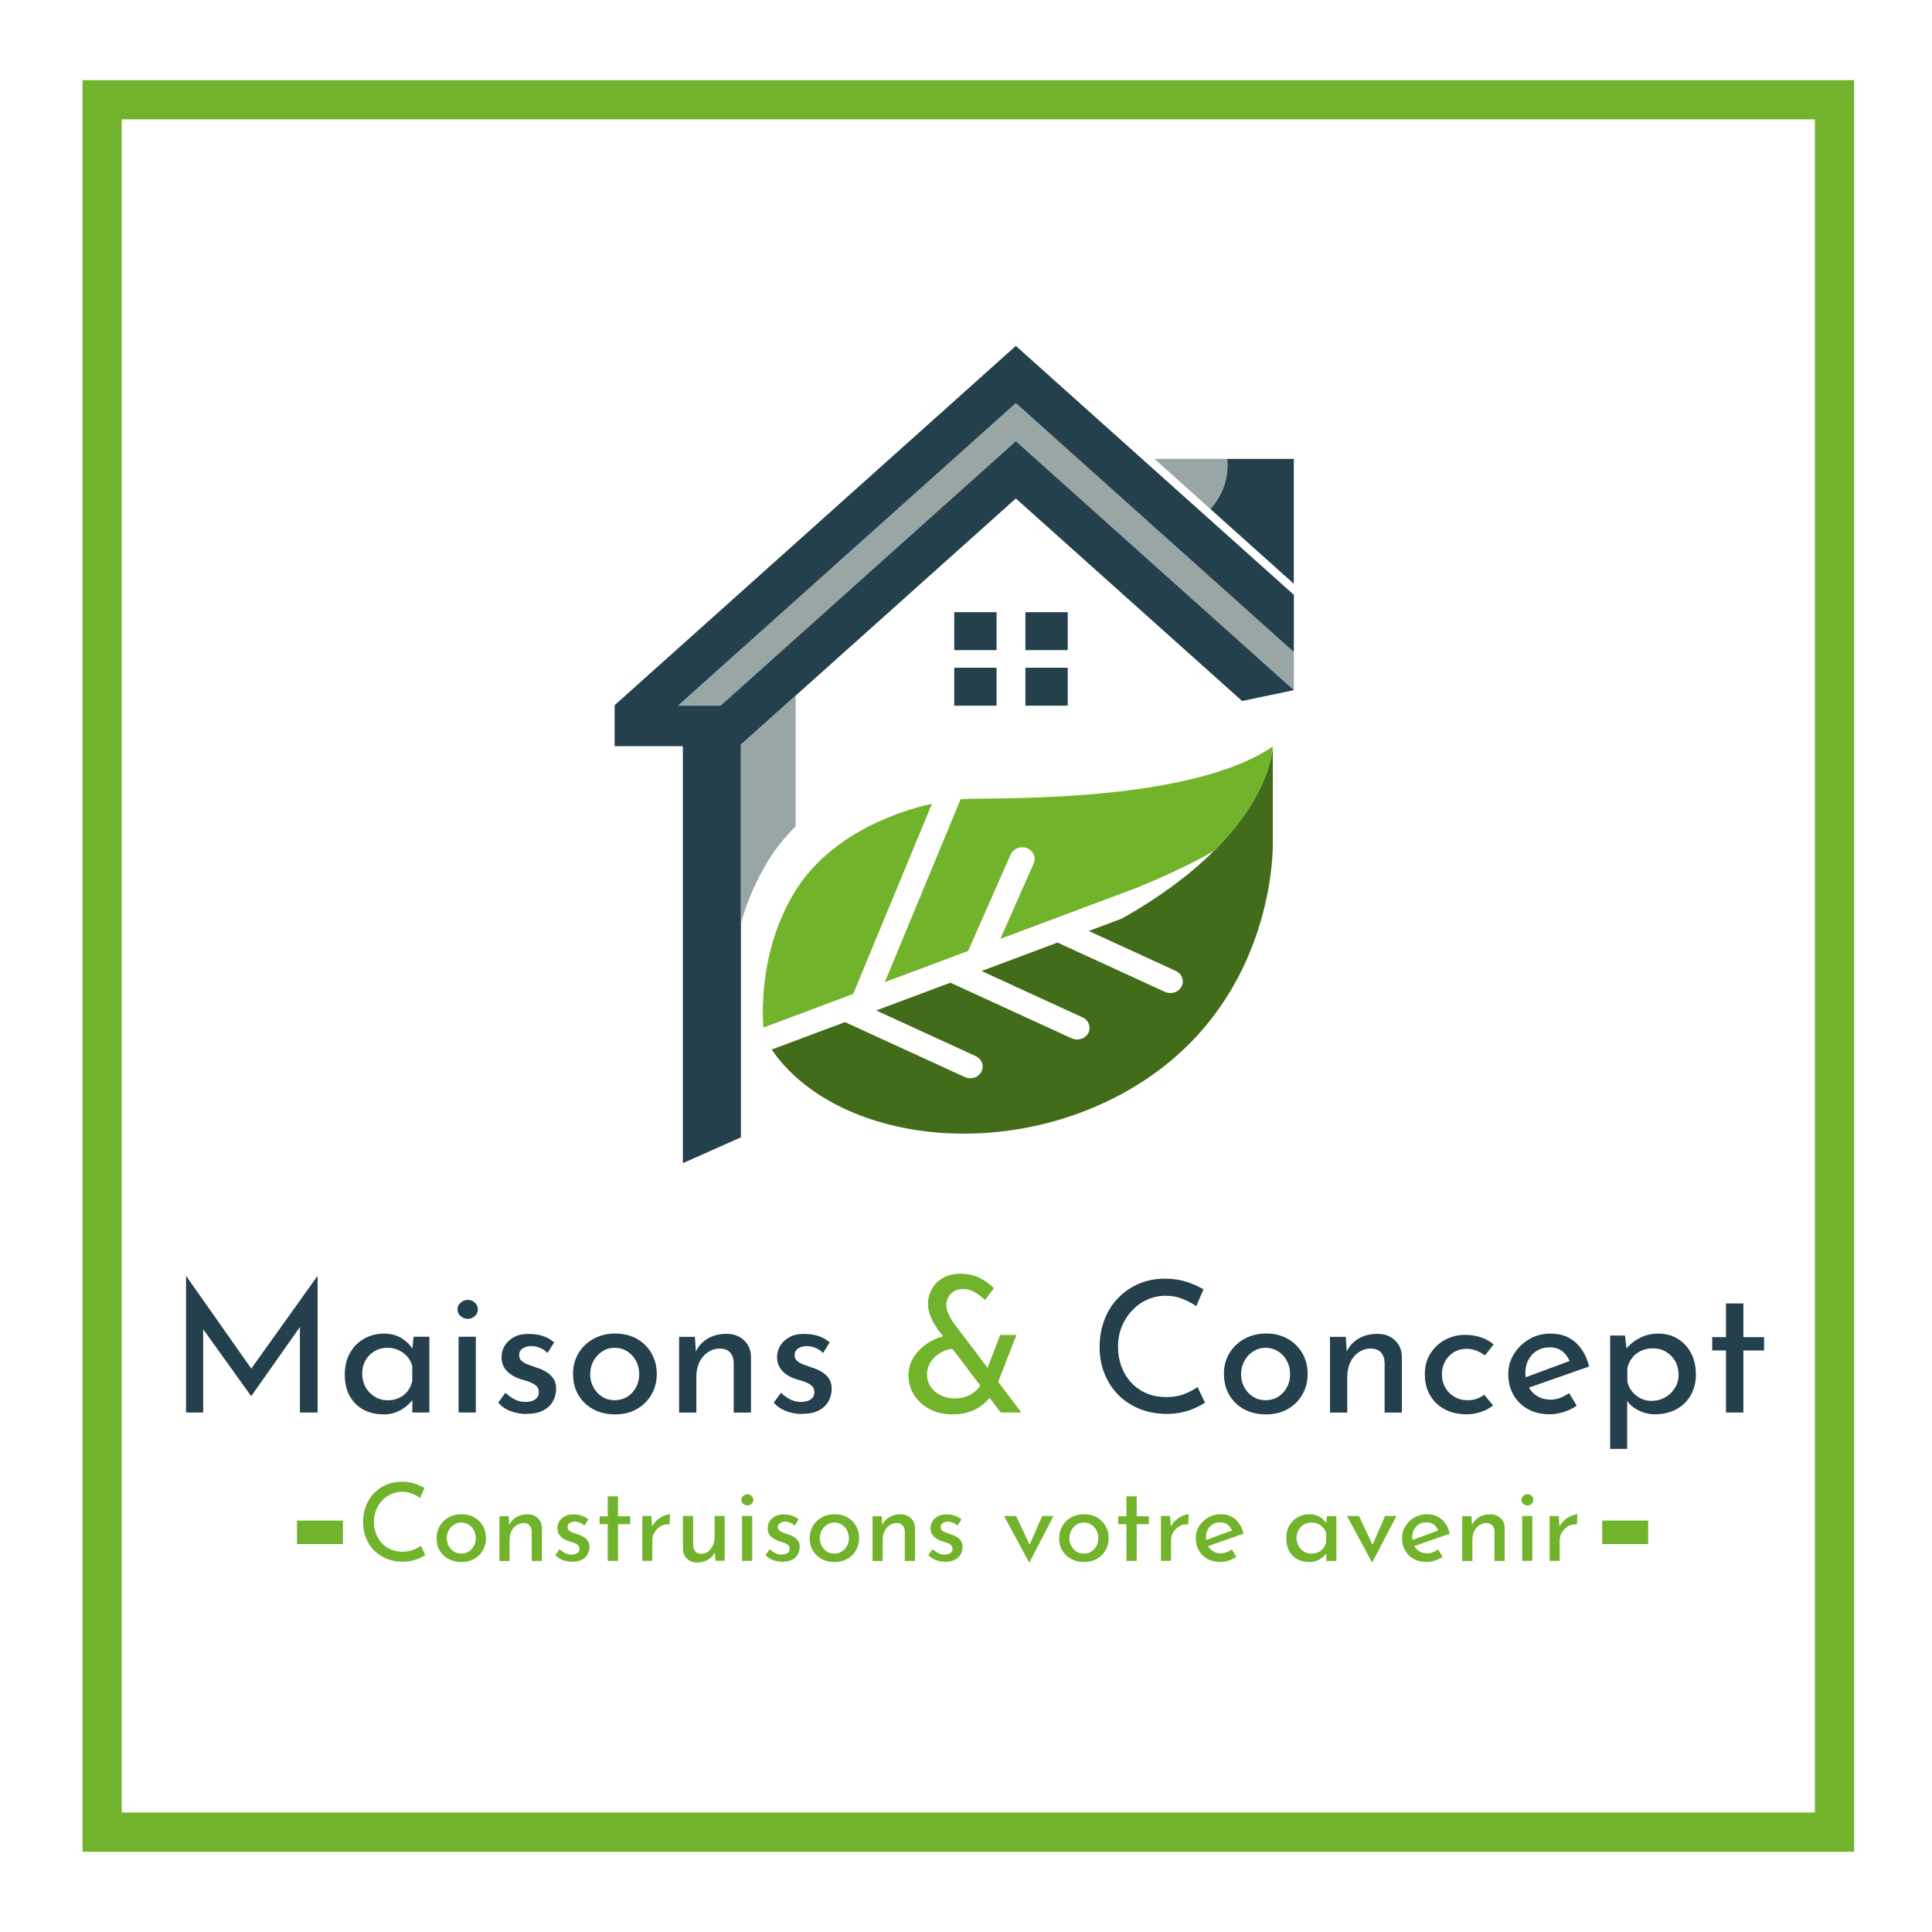 <?xml version="1.0" encoding="UTF-8"?>
<svg id="Calque_3" xmlns="http://www.w3.org/2000/svg" xmlns:xlink="http://www.w3.org/1999/xlink" viewBox="0 0 246.54 246.54">
  <defs>
    <style>
      .cls-1 {
        fill: #98a6a6;
      }

      .cls-2, .cls-3, .cls-4 {
        fill: none;
      }

      .cls-5 {
        fill: #72b32c;
      }

      .cls-6 {
        fill: #24404d;
      }

      .cls-3 {
        stroke-width: 3px;
      }

      .cls-3, .cls-4 {
        stroke: #71b32c;
        stroke-miterlimit: 10;
      }

      .cls-4 {
        stroke-width: 5px;
      }

      .cls-7 {
        clip-path: url(#clippath);
      }

      .cls-8 {
        fill: #426c19;
      }
    </style>
    <clipPath id="clippath">
      <rect class="cls-2" width="246.54" height="246.54"/>
    </clipPath>
  </defs>
  <polygon class="cls-1" points="86.52 90.05 91.95 90.05 129.63 56.3 165.11 88.07 165.11 85.02 165.11 83.21 129.63 51.44 86.52 90.05"/>
  <polygon class="cls-6" points="129.63 56.3 91.95 90.05 86.52 90.05 129.63 51.44 165.11 83.21 165.11 75.91 129.63 44.14 78.43 89.99 78.43 95.22 87.14 95.22 87.14 148.43 94.55 145.13 94.55 95.02 129.63 63.61 158.5 89.45 165.11 88.07 129.63 56.3"/>
  <g class="cls-7">
    <path class="cls-6" d="M165.11,58.56h-8.52c.03.27.04.55.04.82,0,2.11-.82,4.04-2.18,5.57l10.65,9.54v-15.93Z"/>
    <path class="cls-1" d="M156.59,58.56h-9.27l7.13,6.39c1.36-1.53,2.18-3.46,2.18-5.57,0-.28-.02-.55-.04-.82"/>
    <rect class="cls-6" x="121.77" y="78.12" width="5.4" height="4.84"/>
    <rect class="cls-6" x="130.85" y="78.12" width="5.4" height="4.84"/>
    <rect class="cls-6" x="121.77" y="85.21" width="5.4" height="4.84"/>
    <rect class="cls-6" x="130.85" y="85.21" width="5.4" height="4.84"/>
    <path class="cls-5" d="M108.87,126.84l10.06-24.28c-5.68,1.26-13.5,4.59-17.56,11.33-4.15,6.88-4.16,14.29-3.96,17.24l11.46-4.29Z"/>
    <path class="cls-1" d="M94.55,95.02v22.78c.75-2.65,1.89-5.45,3.61-8.18.97-1.54,2.11-2.92,3.37-4.17v-16.68l-6.98,6.25Z"/>
    <path class="cls-8" d="M162.42,107.55v-12.29s-.21,9.22-14.26,18.85c-1.51,1.04-3.18,2.08-5.03,3.12l-4.2,1.57,11.12,5.1c.79.36,1.11,1.25.73,1.99-.28.53-.84.83-1.43.83-.24,0-.47-.05-.7-.15l-13.7-6.29-9.69,3.63,12.89,5.92c.79.36,1.11,1.25.73,1.99-.28.53-.84.83-1.43.83-.24,0-.47-.05-.7-.15l-15.47-7.1-9.47,3.54,12.7,5.83c.79.36,1.11,1.25.73,1.99-.28.53-.84.83-1.43.83-.24,0-.47-.05-.7-.15l-15.28-7.01-9.36,3.5c8.21,11.96,30.78,14.77,47.31,4.1,17.2-11.11,16.64-30.49,16.64-30.49"/>
    <path class="cls-5" d="M123.43,101.95c-.27,0-.55.02-.85.05l-9.67,23.33,10.63-3.98,5.43-12.31c.34-.76,1.27-1.12,2.08-.81.81.31,1.2,1.18.86,1.94l-4.25,9.63,6.66-2.49c.06-.03.12-.05.18-.07l10.26-3.84s5.64-2.19,10.11-4.79c7.41-7.37,7.55-13.36,7.55-13.36-10.28,7.09-34.03,6.56-38.99,6.69"/>
    <polygon class="cls-6" points="23.74 180.25 23.74 162.83 23.76 162.83 32.61 175.42 31.66 175.21 40.51 162.83 40.53 162.83 40.53 180.25 38.27 180.25 38.27 167.96 38.43 169.11 32.08 178.13 32.03 178.13 25.56 169.11 25.93 168.06 25.93 180.25 23.74 180.25"/>
    <path class="cls-6" d="M48.87,180.48c-.9,0-1.72-.19-2.46-.58-.74-.39-1.33-.96-1.76-1.72-.44-.75-.65-1.68-.65-2.77s.23-2.02.68-2.8c.45-.78,1.06-1.38,1.82-1.8.76-.42,1.6-.63,2.5-.63s1.67.21,2.3.62c.63.41,1.1.9,1.41,1.46l-.14.35.21-2.03h2.01v9.67h-2.17v-2.52l.26.56c-.08.16-.23.35-.44.6-.22.24-.49.49-.83.74-.34.25-.73.46-1.18.62-.45.16-.97.25-1.54.25M49.45,178.69c.54,0,1.04-.1,1.47-.3.44-.2.8-.49,1.09-.86.29-.37.49-.81.6-1.31v-1.89c-.13-.47-.34-.88-.65-1.23-.31-.35-.69-.62-1.12-.82-.44-.19-.91-.29-1.42-.29-.59,0-1.13.14-1.61.42-.48.28-.87.67-1.16,1.17-.29.5-.43,1.08-.43,1.75,0,.62.15,1.19.44,1.71.3.51.69.92,1.19,1.21.5.3,1.04.44,1.61.44"/>
    <path class="cls-6" d="M58.38,167.08c0-.34.14-.63.41-.86.27-.23.57-.35.9-.35s.62.12.89.35c.26.23.4.52.4.86s-.13.65-.4.88c-.27.23-.56.34-.89.34s-.63-.11-.9-.34c-.27-.23-.41-.52-.41-.88M58.52,170.58h2.2v9.67h-2.2v-9.67Z"/>
    <path class="cls-6" d="M67.18,180.44c-.69,0-1.35-.12-2-.36-.65-.24-1.18-.6-1.6-1.09l.91-1.26c.42.39.84.68,1.26.88.42.19.84.29,1.26.29.31,0,.6-.04.86-.12.26-.08.48-.21.64-.4.16-.19.25-.43.25-.72,0-.36-.11-.63-.34-.83-.23-.19-.51-.35-.85-.48-.34-.12-.72-.24-1.12-.35-.79-.26-1.4-.63-1.82-1.1-.42-.47-.63-1.04-.63-1.71,0-.51.13-.99.39-1.44.26-.44.64-.81,1.16-1.1.51-.29,1.14-.43,1.87-.43.67,0,1.27.08,1.8.25.53.16,1.03.44,1.5.83l-.86,1.36c-.28-.3-.61-.52-.99-.67-.38-.15-.73-.22-1.04-.22-.28,0-.54.04-.78.13-.24.09-.44.21-.58.37-.15.16-.22.37-.22.62-.02.33.09.59.32.78.23.2.51.35.85.48.34.12.69.25,1.05.37.47.14.89.33,1.26.56.37.23.67.52.9.86.23.34.34.77.34,1.28,0,.58-.14,1.11-.41,1.6-.27.49-.69.88-1.24,1.17-.55.29-1.26.43-2.11.43"/>
    <path class="cls-6" d="M73.12,175.32c0-.97.23-1.84.69-2.62.46-.78,1.1-1.39,1.92-1.85.82-.45,1.75-.68,2.79-.68s1.96.23,2.76.68c.79.45,1.41,1.07,1.86,1.85.44.78.67,1.65.67,2.62s-.22,1.84-.67,2.62c-.44.78-1.06,1.4-1.86,1.86-.79.46-1.72.69-2.78.69s-1.97-.21-2.77-.64c-.8-.43-1.44-1.03-1.9-1.8-.47-.77-.7-1.68-.7-2.72M75.31,175.35c0,.62.14,1.19.42,1.69.28.51.65.91,1.12,1.2.47.3,1,.44,1.59.44s1.14-.15,1.61-.44c.47-.3.84-.7,1.11-1.2.27-.51.41-1.07.41-1.69s-.14-1.19-.41-1.69c-.27-.51-.64-.91-1.11-1.21-.47-.3-1-.46-1.61-.46s-1.13.16-1.6.47c-.48.31-.85.72-1.12,1.23-.27.51-.41,1.06-.41,1.67"/>
    <path class="cls-6" d="M88.67,170.58l.16,2.36-.07-.37c.3-.72.79-1.29,1.49-1.72.7-.43,1.52-.64,2.45-.64s1.65.27,2.23.81c.58.54.88,1.23.9,2.09v7.15h-2.2v-6.4c-.02-.51-.17-.94-.46-1.27-.29-.33-.74-.5-1.34-.5-.55,0-1.05.16-1.51.47-.46.31-.82.74-1.07,1.28-.26.55-.39,1.18-.39,1.89v4.53h-2.2v-9.67h1.99Z"/>
    <path class="cls-6" d="M102.34,180.44c-.69,0-1.35-.12-2-.36-.65-.24-1.18-.6-1.6-1.09l.91-1.26c.42.39.84.68,1.26.88.42.19.84.29,1.26.29.31,0,.6-.04.86-.12.26-.08.48-.21.64-.4.16-.19.25-.43.25-.72,0-.36-.11-.63-.34-.83-.23-.19-.51-.35-.85-.48-.34-.12-.72-.24-1.12-.35-.79-.26-1.4-.63-1.82-1.1-.42-.47-.63-1.04-.63-1.71,0-.51.13-.99.39-1.44.26-.44.64-.81,1.16-1.1s1.14-.43,1.87-.43c.67,0,1.27.08,1.8.25.53.16,1.03.44,1.5.83l-.86,1.36c-.28-.3-.61-.52-.99-.67-.38-.15-.73-.22-1.04-.22-.28,0-.54.04-.78.13-.24.09-.44.21-.58.37-.15.16-.22.37-.22.62-.02.33.09.59.32.78.23.2.51.35.85.48.34.12.69.25,1.05.37.47.14.89.33,1.26.56.37.23.67.52.9.86.23.34.34.77.34,1.28,0,.58-.14,1.11-.41,1.6-.27.49-.69.88-1.24,1.17-.55.29-1.26.43-2.11.43"/>
    <path class="cls-5" d="M121.77,172.12c-.44,0-.86.09-1.27.26-.41.17-.79.41-1.12.7-.34.3-.6.64-.79,1.04-.19.4-.29.82-.29,1.27,0,.61.16,1.14.48,1.6.32.46.75.82,1.28,1.07.54.26,1.12.39,1.76.39.59,0,1.11-.09,1.56-.27.45-.18.84-.42,1.17-.72.33-.3.57-.63.72-.99l1.45,1.26c-.42.76-1.07,1.41-1.95,1.95-.88.54-1.96.81-3.23.81-1.06,0-2.01-.22-2.86-.65-.85-.44-1.52-1.03-2.01-1.79-.49-.75-.74-1.6-.74-2.53,0-.75.17-1.43.5-2.04.33-.62.77-1.15,1.32-1.61.54-.46,1.16-.83,1.85-1.1.68-.27,1.39-.41,2.13-.41l.05,1.78ZM130.34,180.25h-2.64l-8.11-10.7c-.14-.22-.3-.49-.49-.82-.19-.33-.35-.69-.48-1.1-.13-.4-.2-.82-.2-1.24,0-.67.16-1.3.48-1.88.32-.58.79-1.06,1.41-1.42.62-.37,1.38-.55,2.27-.55s1.74.18,2.46.55c.72.37,1.32.8,1.79,1.3l-1.12,1.5c-.48-.44-.95-.78-1.41-1.03-.46-.25-.91-.37-1.37-.37-.69,0-1.22.2-1.6.61-.38.41-.57.9-.57,1.47,0,.28.06.57.18.86.12.3.24.55.36.75.12.2.19.34.21.4l8.83,11.68ZM127.63,170.35h2.08l-2.73,7.01-1.64-1.05,2.29-5.96Z"/>
    <path class="cls-6" d="M153.77,178.99c-.28.19-.66.4-1.14.63-.48.23-1.05.43-1.69.58-.65.16-1.36.23-2.14.23-1.29-.02-2.46-.25-3.52-.7-1.05-.45-1.95-1.07-2.69-1.85-.74-.78-1.3-1.68-1.69-2.7-.39-1.02-.58-2.11-.58-3.26,0-1.26.2-2.43.61-3.49.4-1.07.98-1.99,1.74-2.78.76-.79,1.64-1.4,2.66-1.83,1.02-.44,2.14-.65,3.35-.65,1.01,0,1.93.14,2.76.41.83.27,1.53.59,2.13.95l-.91,2.15c-.47-.33-1.04-.63-1.71-.91-.67-.28-1.4-.42-2.2-.42s-1.6.16-2.34.49-1.38.79-1.94,1.38c-.56.59-1,1.28-1.32,2.06-.32.78-.48,1.63-.48,2.55s.14,1.75.43,2.53c.29.79.7,1.47,1.24,2.06.54.58,1.19,1.04,1.95,1.37.76.33,1.62.49,2.57.49.86,0,1.62-.13,2.29-.4.67-.26,1.22-.56,1.66-.89l.96,2.01Z"/>
    <path class="cls-6" d="M156.18,175.32c0-.97.23-1.84.69-2.62.46-.78,1.1-1.39,1.92-1.85.82-.45,1.75-.68,2.79-.68s1.96.23,2.76.68c.79.45,1.41,1.07,1.86,1.85.44.78.67,1.65.67,2.62s-.22,1.84-.67,2.62c-.44.78-1.06,1.4-1.86,1.86s-1.72.69-2.78.69-1.97-.21-2.77-.64c-.8-.43-1.44-1.03-1.9-1.8-.47-.77-.7-1.68-.7-2.72M158.37,175.35c0,.62.14,1.19.42,1.69.28.51.65.91,1.12,1.2.47.3,1,.44,1.59.44s1.14-.15,1.61-.44c.47-.3.84-.7,1.11-1.2.27-.51.41-1.07.41-1.69s-.14-1.19-.41-1.69c-.27-.51-.64-.91-1.11-1.21-.47-.3-1-.46-1.61-.46s-1.13.16-1.6.47c-.48.31-.85.72-1.12,1.23-.27.51-.41,1.06-.41,1.67"/>
    <path class="cls-6" d="M171.73,170.58l.16,2.36-.07-.37c.3-.72.79-1.29,1.49-1.72s1.52-.64,2.45-.64,1.65.27,2.23.81c.58.54.88,1.23.9,2.09v7.15h-2.2v-6.4c-.02-.51-.17-.94-.46-1.27-.29-.33-.74-.5-1.34-.5-.55,0-1.05.16-1.51.47-.46.31-.82.74-1.07,1.28-.26.55-.39,1.18-.39,1.89v4.53h-2.2v-9.67h1.99Z"/>
    <path class="cls-6" d="M190.54,179.34c-.44.36-.96.64-1.57.84-.61.2-1.21.3-1.82.3-1.04,0-1.97-.21-2.77-.63-.8-.42-1.43-1.01-1.88-1.78-.45-.76-.68-1.66-.68-2.69s.24-1.92.72-2.67c.48-.75,1.11-1.34,1.88-1.75.77-.41,1.61-.62,2.51-.62.76,0,1.45.11,2.07.32.62.21,1.15.51,1.6.9l-1.1,1.4c-.27-.2-.6-.39-1.02-.57-.41-.18-.87-.27-1.37-.27-.58,0-1.1.14-1.58.43-.48.29-.85.68-1.12,1.17-.27.49-.41,1.05-.41,1.67s.14,1.16.42,1.66c.28.5.67.9,1.17,1.19.5.3,1.07.44,1.73.44.4,0,.78-.06,1.13-.19.35-.12.67-.3.95-.51l1.12,1.35Z"/>
    <path class="cls-6" d="M197.82,180.48c-1.11,0-2.06-.22-2.85-.67-.79-.44-1.41-1.05-1.85-1.82-.44-.77-.65-1.65-.65-2.65s.25-1.81.74-2.59,1.14-1.4,1.95-1.87c.81-.47,1.71-.7,2.71-.7,1.28,0,2.34.37,3.18,1.12.84.75,1.42,1.78,1.73,3.08l-7.99,2.8-.51-1.28,6.52-2.41-.44.33c-.19-.51-.5-.96-.93-1.33-.44-.37-1-.56-1.71-.56-.59,0-1.12.14-1.58.42-.46.28-.82.67-1.09,1.16-.27.49-.4,1.06-.4,1.72s.14,1.24.41,1.75c.27.51.65.91,1.14,1.2.49.29,1.05.43,1.67.43.42,0,.83-.08,1.23-.23.4-.16.77-.36,1.13-.61l.98,1.61c-.48.33-1.02.59-1.62.79-.6.2-1.19.3-1.76.3"/>
    <path class="cls-6" d="M211.18,180.48c-.73,0-1.44-.17-2.11-.51-.68-.34-1.2-.8-1.55-1.38l.12-.68v6.98h-2.17v-14.46h1.89l.3,2.48-.23-.7c.47-.59,1.06-1.08,1.78-1.46.72-.38,1.52-.57,2.41-.57s1.72.21,2.44.64c.72.43,1.3,1.04,1.72,1.82.42.79.63,1.7.63,2.74s-.23,1.93-.68,2.7c-.45.77-1.07,1.36-1.86,1.78-.79.41-1.68.62-2.67.62M210.76,178.76c.62,0,1.19-.14,1.71-.43.51-.29.93-.69,1.25-1.19.32-.51.48-1.08.48-1.72s-.15-1.23-.44-1.74c-.3-.51-.69-.9-1.18-1.19-.49-.29-1.04-.43-1.65-.43-.56,0-1.07.11-1.52.32-.45.21-.83.5-1.12.88-.3.37-.51.82-.63,1.33v1.64c.08.47.26.9.56,1.28.3.39.67.7,1.11.92.44.23.92.34,1.44.34"/>
    <polygon class="cls-6" points="220.25 166.33 222.47 166.33 222.47 170.63 225.11 170.63 225.11 172.33 222.47 172.33 222.47 180.25 220.25 180.25 220.25 172.33 218.49 172.33 218.49 170.63 220.25 170.63 220.25 166.33"/>
    <path class="cls-5" d="M54.29,198.43c-.17.11-.39.23-.68.37-.29.14-.62.25-1,.35-.38.09-.8.14-1.26.14-.76,0-1.46-.15-2.08-.41-.62-.27-1.15-.63-1.59-1.09-.44-.46-.77-.99-1-1.6-.23-.6-.35-1.25-.35-1.93,0-.75.12-1.43.36-2.07.24-.63.58-1.18,1.03-1.64.45-.47.97-.83,1.57-1.08.6-.26,1.26-.39,1.98-.39.6,0,1.14.08,1.63.24.49.16.91.35,1.26.56l-.54,1.27c-.28-.19-.61-.37-1.01-.54-.4-.17-.83-.25-1.3-.25s-.95.1-1.38.29c-.43.19-.82.47-1.15.81-.33.35-.59.76-.78,1.22-.19.46-.28.96-.28,1.51s.08,1.03.26,1.5c.17.47.41.87.73,1.22.32.35.7.61,1.15.81.45.19.96.29,1.52.29.51,0,.96-.08,1.35-.23.4-.16.72-.33.98-.52l.57,1.19Z"/>
    <path class="cls-5" d="M55.71,196.27c0-.57.14-1.09.41-1.55.27-.46.65-.82,1.13-1.09.48-.27,1.03-.4,1.65-.4s1.16.13,1.63.4c.47.27.84.63,1.1,1.09.26.46.39.98.39,1.55s-.13,1.09-.39,1.55c-.26.46-.63.83-1.1,1.1-.47.27-1.02.41-1.64.41s-1.16-.13-1.64-.38c-.47-.25-.85-.61-1.13-1.06-.28-.46-.41-.99-.41-1.61M57.01,196.28c0,.37.08.7.25,1,.17.3.39.54.66.71.28.18.59.26.94.26s.68-.09.95-.26c.28-.17.49-.41.66-.71.16-.3.24-.63.24-1s-.08-.7-.24-1c-.16-.3-.38-.54-.66-.72-.28-.18-.59-.27-.95-.27s-.67.09-.95.28c-.28.18-.5.43-.66.72-.16.3-.24.63-.24.99"/>
    <path class="cls-5" d="M64.91,193.46l.1,1.4-.04-.22c.17-.42.47-.76.88-1.02.41-.25.9-.38,1.45-.38s.97.16,1.32.48c.35.32.52.73.53,1.24v4.23h-1.3v-3.78c0-.3-.1-.55-.27-.75-.17-.2-.43-.3-.79-.3-.32,0-.62.09-.89.28-.27.18-.48.44-.64.76-.15.32-.23.7-.23,1.12v2.68h-1.3v-5.72h1.17Z"/>
    <path class="cls-5" d="M72.99,199.29c-.41,0-.8-.07-1.18-.21-.38-.14-.7-.36-.95-.64l.54-.75c.25.23.5.4.75.52.25.12.5.17.75.17.18,0,.35-.02.51-.07.16-.05.28-.12.38-.23.1-.11.15-.25.15-.43,0-.21-.07-.38-.2-.49-.13-.12-.3-.21-.5-.28-.2-.07-.42-.14-.66-.21-.47-.16-.83-.37-1.08-.65-.25-.28-.37-.61-.37-1.01,0-.3.08-.59.23-.85.15-.26.38-.48.68-.65s.67-.26,1.1-.26c.4,0,.75.05,1.06.15.31.1.61.26.88.49l-.51.8c-.17-.17-.36-.31-.59-.39-.23-.09-.43-.13-.61-.13-.17,0-.32.03-.46.08-.14.05-.26.12-.35.22-.09.1-.13.22-.13.37,0,.19.05.35.19.46.13.12.3.21.5.28.2.07.41.15.62.22.28.08.52.19.75.33.22.14.4.31.53.51.13.2.2.46.2.76,0,.34-.08.66-.24.95-.16.29-.41.52-.73.69-.33.17-.74.26-1.25.26"/>
    <polygon class="cls-5" points="77.55 190.95 78.86 190.95 78.86 193.49 80.42 193.49 80.42 194.5 78.86 194.5 78.86 199.18 77.55 199.18 77.55 194.5 76.52 194.5 76.52 193.49 77.55 193.49 77.55 190.95"/>
    <path class="cls-5" d="M83.12,193.46l.12,1.66-.06-.23c.15-.34.36-.64.64-.88.28-.25.57-.44.88-.57.31-.13.58-.2.8-.21l-.06,1.3c-.44-.04-.83.04-1.15.24-.33.2-.58.46-.77.77-.19.32-.28.66-.28,1.03v2.61h-1.28v-5.72h1.16Z"/>
    <path class="cls-5" d="M88.99,199.4c-.53,0-.97-.16-1.31-.48-.34-.32-.51-.73-.53-1.24v-4.23h1.3v3.77c.02.3.11.55.28.75.17.2.42.3.77.31.31,0,.6-.09.85-.28.25-.19.46-.45.61-.77.16-.33.23-.7.23-1.11v-2.67h1.28v5.72h-1.17l-.11-1.41.08.26c-.12.26-.29.49-.51.7-.22.21-.49.37-.79.49-.31.12-.64.18-.99.18"/>
    <path class="cls-5" d="M94.61,191.39c0-.2.08-.37.24-.51s.34-.21.53-.21.37.07.52.21c.16.14.23.31.23.51s-.08.38-.23.52c-.16.13-.33.2-.52.2s-.37-.07-.53-.2c-.16-.13-.24-.31-.24-.52M94.69,193.46h1.3v5.72h-1.3v-5.72Z"/>
    <path class="cls-5" d="M99.82,199.29c-.41,0-.8-.07-1.18-.21-.38-.14-.7-.36-.95-.64l.54-.75c.25.23.5.4.75.52.25.12.5.17.75.17.18,0,.35-.02.51-.07.16-.05.28-.12.38-.23.1-.11.15-.25.15-.43,0-.21-.07-.38-.2-.49-.13-.12-.3-.21-.5-.28-.2-.07-.42-.14-.66-.21-.47-.16-.83-.37-1.08-.65-.25-.28-.37-.61-.37-1.01,0-.3.08-.59.23-.85.15-.26.38-.48.68-.65s.67-.26,1.1-.26c.4,0,.75.05,1.06.15.31.1.61.26.88.49l-.51.8c-.17-.17-.36-.31-.59-.39-.23-.09-.43-.13-.61-.13-.17,0-.32.03-.46.08-.14.05-.26.12-.35.22-.09.1-.13.22-.13.37,0,.19.05.35.19.46.13.12.3.21.5.28.2.07.41.15.62.22.28.08.52.19.75.33.22.14.4.31.53.51.13.2.2.46.2.76,0,.34-.08.66-.24.95-.16.29-.41.52-.73.69-.33.17-.74.26-1.25.26"/>
    <path class="cls-5" d="M103.32,196.27c0-.57.14-1.09.41-1.55.27-.46.65-.82,1.13-1.09.48-.27,1.03-.4,1.65-.4s1.16.13,1.63.4c.47.27.84.63,1.1,1.09.26.46.39.98.39,1.55s-.13,1.09-.39,1.55c-.26.46-.63.83-1.1,1.1-.47.27-1.02.41-1.64.41s-1.16-.13-1.64-.38c-.47-.25-.85-.61-1.13-1.06-.28-.46-.41-.99-.41-1.61M104.62,196.28c0,.37.08.7.25,1,.17.3.39.54.66.71.28.18.59.26.94.26s.68-.09.95-.26c.28-.17.49-.41.66-.71.16-.3.24-.63.24-1s-.08-.7-.24-1c-.16-.3-.38-.54-.66-.72-.28-.18-.59-.27-.95-.27s-.67.09-.95.28c-.28.18-.5.43-.66.72-.16.3-.24.63-.24.99"/>
    <path class="cls-5" d="M112.52,193.46l.1,1.4-.04-.22c.17-.42.47-.76.88-1.02.41-.25.9-.38,1.45-.38s.97.16,1.32.48c.35.32.52.73.53,1.24v4.23h-1.3v-3.78c0-.3-.1-.55-.27-.75-.17-.2-.43-.3-.79-.3-.32,0-.62.09-.89.28-.27.18-.48.44-.64.76-.15.32-.23.7-.23,1.12v2.68h-1.3v-5.72h1.17Z"/>
    <path class="cls-5" d="M120.6,199.29c-.41,0-.8-.07-1.18-.21-.38-.14-.7-.36-.95-.64l.54-.75c.25.23.5.4.75.52.25.12.5.17.75.17.18,0,.35-.02.51-.07.16-.05.28-.12.38-.23.1-.11.15-.25.15-.43,0-.21-.07-.38-.2-.49-.13-.12-.3-.21-.5-.28-.2-.07-.42-.14-.66-.21-.47-.16-.83-.37-1.08-.65-.25-.28-.37-.61-.37-1.01,0-.3.08-.59.23-.85.15-.26.38-.48.68-.65s.67-.26,1.1-.26c.4,0,.75.05,1.06.15.31.1.61.26.88.49l-.51.8c-.17-.17-.36-.31-.59-.39-.23-.09-.43-.13-.61-.13-.17,0-.32.03-.46.08-.14.05-.26.12-.35.22-.09.1-.13.22-.13.37,0,.19.05.35.19.46.13.12.3.21.5.28.2.07.41.15.62.22.28.08.52.19.75.33.22.14.4.31.53.51.13.2.2.46.2.76,0,.34-.08.66-.24.95-.16.29-.41.52-.73.69-.33.17-.74.26-1.25.26"/>
    <polygon class="cls-5" points="131.31 199.35 128.13 193.46 129.66 193.46 131.81 198.01 131.02 197.96 132.99 193.46 134.43 193.46 131.38 199.35 131.31 199.35"/>
    <path class="cls-5" d="M135.16,196.27c0-.57.14-1.09.41-1.55.27-.46.65-.82,1.13-1.09.48-.27,1.03-.4,1.65-.4s1.16.13,1.63.4c.47.27.84.63,1.1,1.09.26.46.39.98.39,1.55s-.13,1.09-.39,1.55c-.26.46-.63.83-1.1,1.1-.47.27-1.02.41-1.64.41s-1.16-.13-1.64-.38c-.47-.25-.85-.61-1.13-1.06-.28-.46-.41-.99-.41-1.61M136.46,196.28c0,.37.08.7.25,1,.17.3.39.54.66.71.28.18.59.26.94.26s.68-.09.95-.26c.28-.17.49-.41.66-.71.16-.3.24-.63.24-1s-.08-.7-.24-1c-.16-.3-.38-.54-.66-.72-.28-.18-.59-.27-.95-.27s-.67.09-.95.28c-.28.18-.5.43-.66.72-.16.3-.24.63-.24.99"/>
    <polygon class="cls-5" points="143.74 190.95 145.05 190.95 145.05 193.49 146.61 193.49 146.61 194.5 145.05 194.5 145.05 199.18 143.74 199.18 143.74 194.5 142.7 194.5 142.7 193.49 143.74 193.49 143.74 190.95"/>
    <path class="cls-5" d="M149.31,193.46l.12,1.66-.06-.23c.15-.34.36-.64.64-.88.28-.25.57-.44.88-.57.31-.13.58-.2.8-.21l-.06,1.3c-.44-.04-.83.04-1.15.24-.33.2-.58.46-.77.77-.19.32-.28.66-.28,1.03v2.61h-1.28v-5.72h1.16Z"/>
    <path class="cls-5" d="M155.76,199.32c-.65,0-1.22-.13-1.69-.39-.47-.26-.83-.62-1.09-1.08-.26-.46-.39-.98-.39-1.57s.14-1.07.44-1.53c.29-.46.67-.83,1.15-1.11.48-.28,1.01-.41,1.6-.41.75,0,1.38.22,1.88.66.5.44.84,1.05,1.02,1.82l-4.72,1.66-.3-.76,3.85-1.42-.26.19c-.11-.3-.3-.57-.55-.79-.26-.22-.59-.33-1.01-.33-.35,0-.66.08-.93.25-.27.17-.49.39-.64.68-.16.29-.23.63-.23,1.02s.08.73.24,1.04c.16.3.39.54.68.71.29.17.62.26.99.26.25,0,.49-.05.72-.14.23-.09.46-.21.67-.36l.58.95c-.29.19-.61.35-.96.47-.35.12-.7.18-1.04.18"/>
    <path class="cls-5" d="M167.03,199.32c-.53,0-1.02-.11-1.46-.34-.44-.23-.79-.57-1.04-1.02-.26-.45-.39-.99-.39-1.64s.13-1.2.4-1.66c.27-.46.63-.82,1.08-1.06.45-.25.94-.37,1.48-.37s.99.12,1.36.37c.37.24.65.53.84.86l-.08.21.12-1.2h1.19v5.72h-1.28v-1.49l.15.33c-.05.09-.13.21-.26.35-.13.14-.29.29-.49.44-.2.15-.43.27-.7.37-.27.1-.57.14-.91.14M167.37,198.25c.32,0,.61-.06.87-.18.26-.12.47-.29.64-.51.17-.22.29-.48.35-.77v-1.12c-.07-.28-.2-.52-.39-.73-.18-.21-.41-.37-.66-.48-.26-.12-.54-.17-.84-.17-.35,0-.67.08-.95.25-.29.17-.51.4-.68.69s-.26.64-.26,1.04c0,.37.09.7.26,1.01.17.3.41.54.7.72.29.18.61.26.95.26"/>
    <polygon class="cls-5" points="175.07 199.35 171.89 193.46 173.42 193.46 175.56 198.01 174.78 197.96 176.75 193.46 178.19 193.46 175.13 199.35 175.07 199.35"/>
    <path class="cls-5" d="M182.08,199.32c-.65,0-1.22-.13-1.69-.39-.47-.26-.83-.62-1.09-1.08-.26-.46-.39-.98-.39-1.57s.14-1.07.44-1.53c.29-.46.67-.83,1.15-1.11.48-.28,1.01-.41,1.6-.41.75,0,1.38.22,1.88.66.5.44.84,1.05,1.02,1.82l-4.72,1.66-.3-.76,3.85-1.42-.26.19c-.11-.3-.3-.57-.55-.79-.26-.22-.59-.33-1.01-.33-.35,0-.66.08-.93.25-.27.17-.49.39-.64.68-.16.29-.23.63-.23,1.02s.08.73.24,1.04c.16.3.39.54.68.71.29.17.62.26.99.26.25,0,.49-.05.72-.14.23-.09.46-.21.67-.36l.58.95c-.29.19-.61.35-.96.47-.35.12-.7.18-1.04.18"/>
    <path class="cls-5" d="M187.77,193.46l.1,1.4-.04-.22c.17-.42.47-.76.88-1.02.41-.25.9-.38,1.45-.38s.97.16,1.32.48c.35.32.52.73.53,1.24v4.23h-1.3v-3.78c0-.3-.1-.55-.27-.75-.17-.2-.43-.3-.79-.3-.32,0-.62.09-.89.28-.27.18-.48.44-.64.76-.15.32-.23.7-.23,1.12v2.68h-1.3v-5.72h1.17Z"/>
    <path class="cls-5" d="M194.15,191.39c0-.2.08-.37.24-.51.16-.14.34-.21.53-.21s.37.07.52.21c.16.14.23.31.23.51s-.08.38-.23.52c-.16.13-.33.2-.52.2s-.37-.07-.53-.2c-.16-.13-.24-.31-.24-.52M194.24,193.46h1.3v5.72h-1.3v-5.72Z"/>
    <path class="cls-5" d="M198.91,193.46l.12,1.66-.06-.23c.15-.34.36-.64.64-.88.28-.25.57-.44.88-.57.31-.13.58-.2.8-.21l-.06,1.3c-.44-.04-.83.04-1.15.24-.33.2-.58.46-.77.77-.19.32-.28.66-.28,1.03v2.61h-1.28v-5.72h1.16Z"/>
    <line class="cls-3" x1="43.76" y1="195.54" x2="37.9" y2="195.54"/>
    <line class="cls-3" x1="210.32" y1="195.54" x2="204.46" y2="195.54"/>
    <rect class="cls-4" x="13.03" y="12.73" width="221.07" height="221.07"/>
  </g>
</svg>